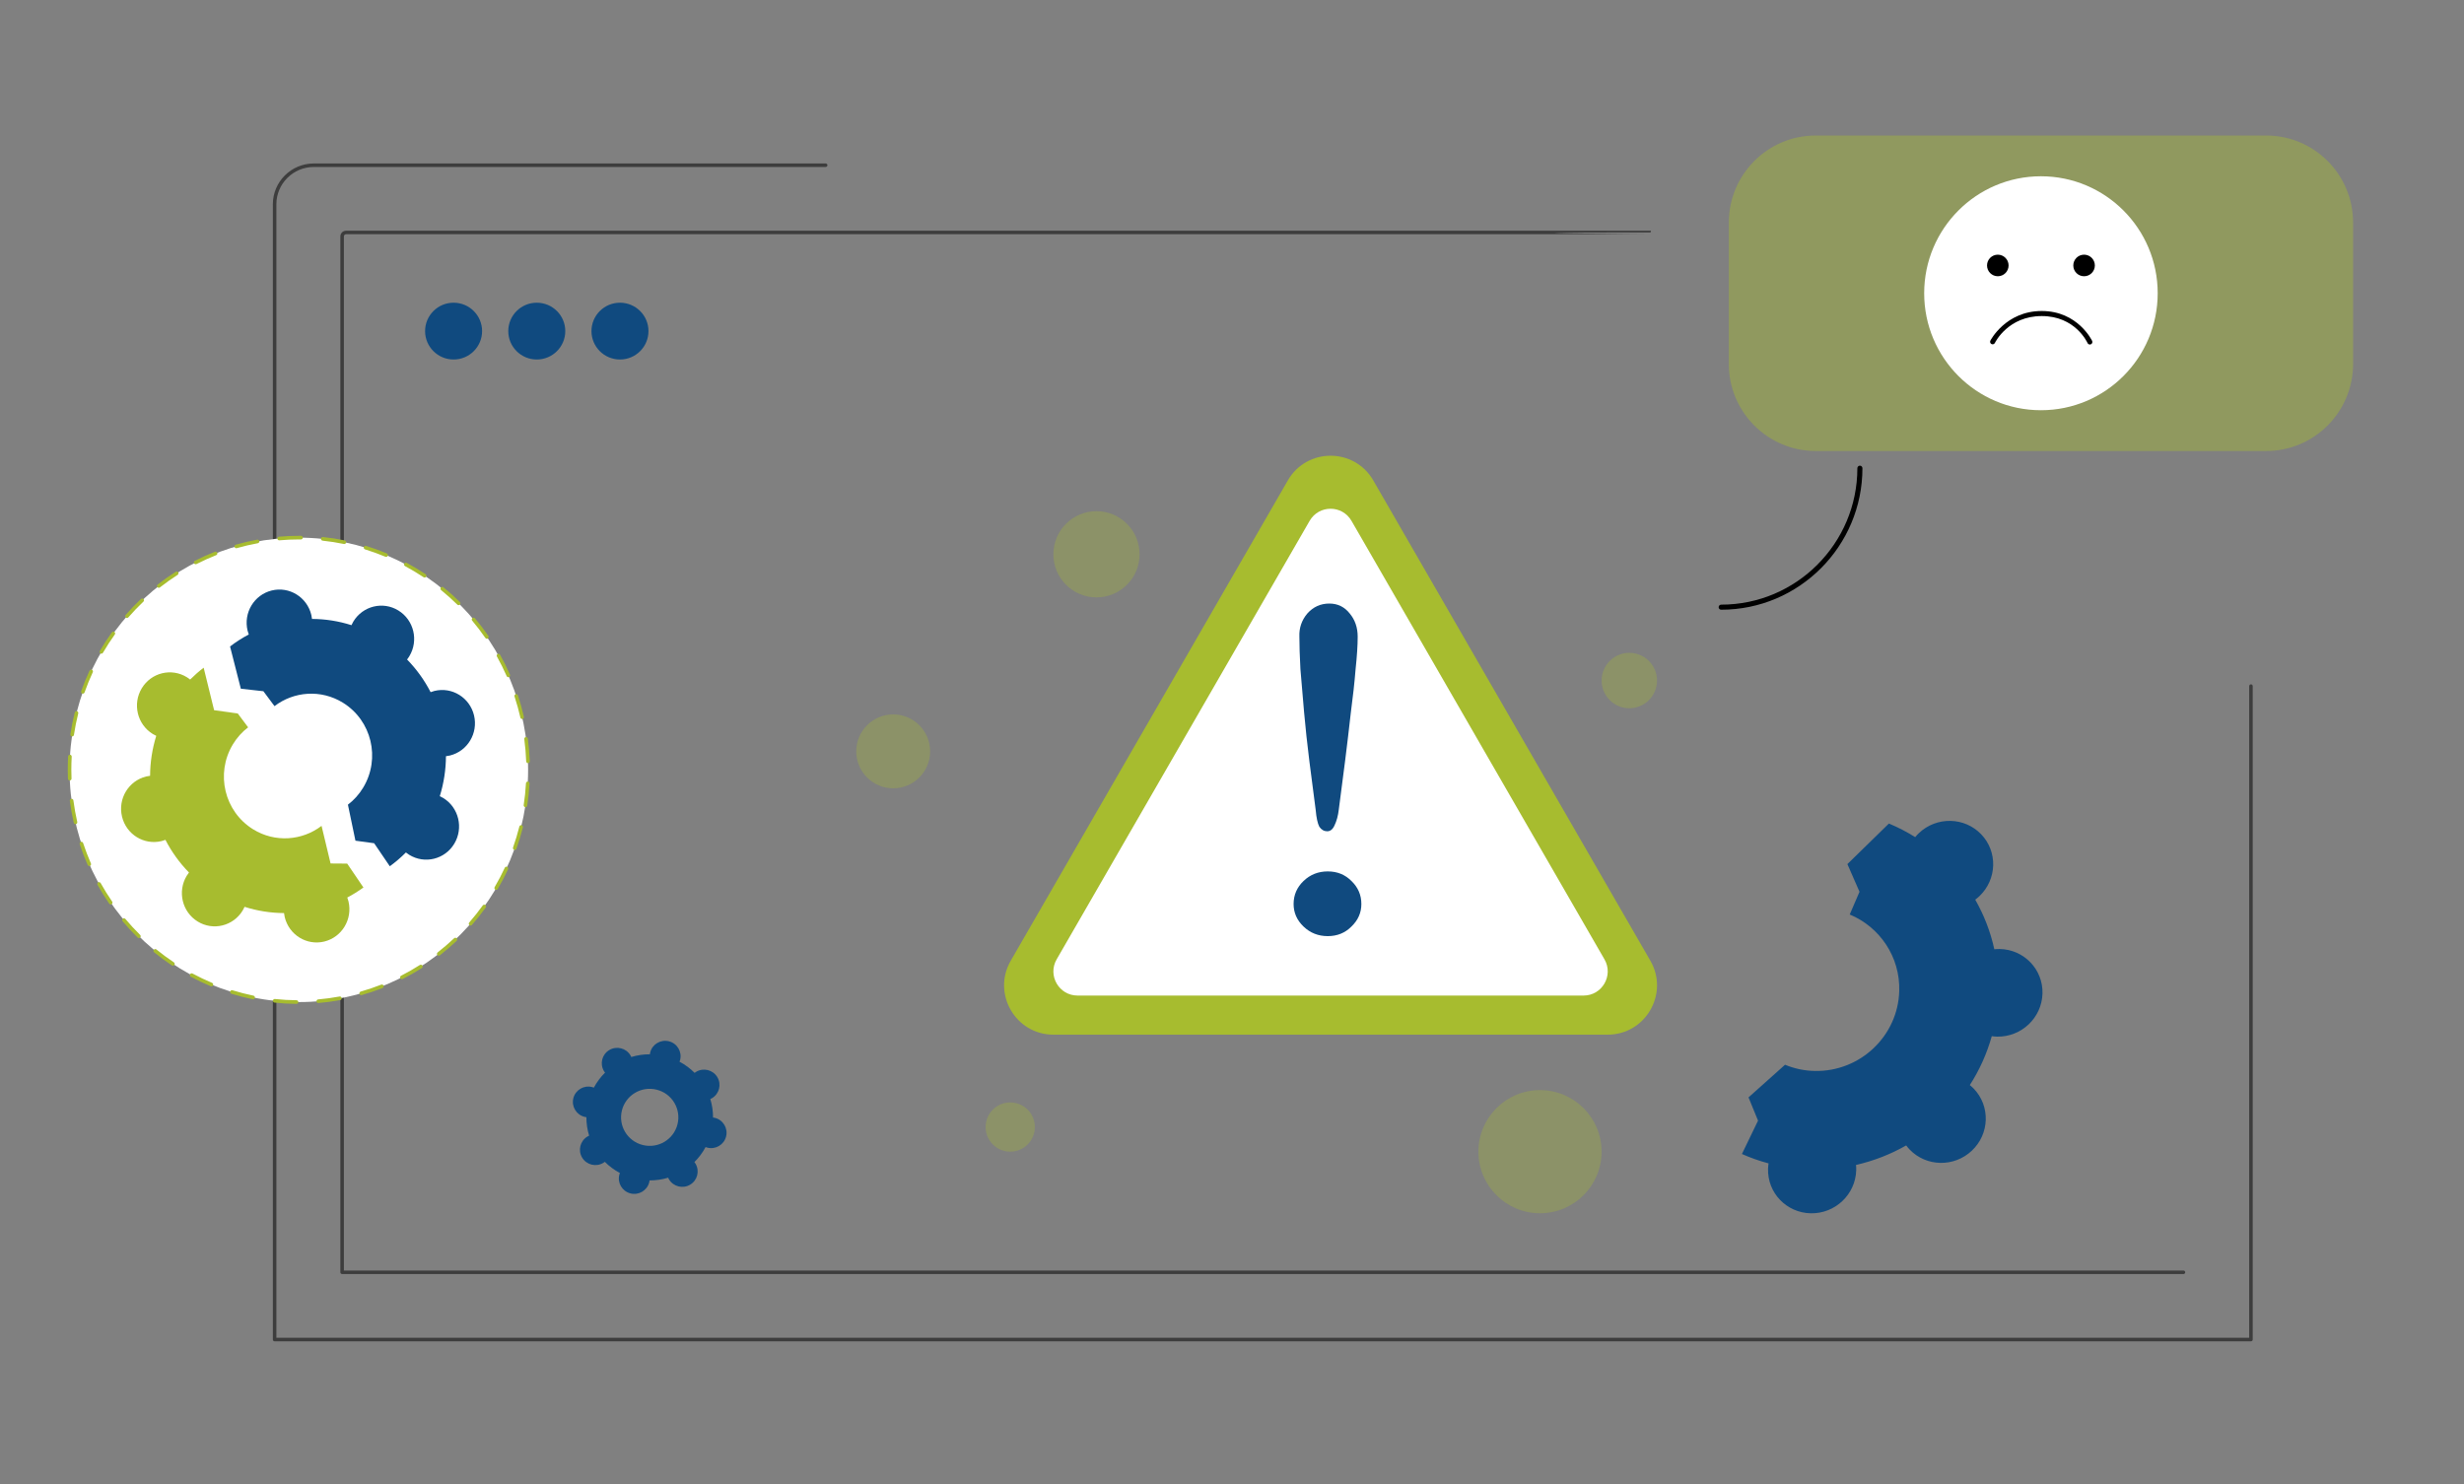 <svg width="400" height="241" viewBox="0 0 400 241" fill="none" xmlns="http://www.w3.org/2000/svg">
<rect x="0" y="0" width="400" height="241" fill="#808080" stroke="none"/>
<path d="M365.416 217.794H44.581C44.424 217.794 44.295 217.666 44.295 217.509V33.164C44.295 29.511 47.277 26.543 50.939 26.543H134.038C134.196 26.543 134.324 26.671 134.324 26.828C134.324 26.985 134.196 27.113 134.038 27.113H50.939C47.591 27.113 44.867 29.828 44.867 33.164V217.221H365.13V111.403C365.13 111.246 365.258 111.118 365.416 111.118C365.573 111.118 365.702 111.246 365.702 111.403V217.506C365.702 217.663 365.573 217.791 365.416 217.791V217.794Z" fill="#3D3D3D"/>
<path d="M354.458 206.873H55.54C55.383 206.873 55.254 206.745 55.254 206.588V38.379C55.254 37.871 55.669 37.461 56.175 37.461H267.952C268.11 37.461 267.952 37.589 267.952 37.746C233 37.746 268.11 38.031 267.952 38.031H56.175C55.984 38.031 55.826 38.188 55.826 38.379V206.303H354.458C354.616 206.303 354.744 206.431 354.744 206.588C354.744 206.745 354.616 206.873 354.458 206.873Z" fill="#3D3D3D"/>
<path d="M73.635 58.373C76.19 58.373 78.262 56.309 78.262 53.762C78.262 51.216 76.19 49.151 73.635 49.151C71.079 49.151 69.008 51.216 69.008 53.762C69.008 56.309 71.079 58.373 73.635 58.373Z" fill="#104A7F"/>
<path d="M87.139 58.373C89.694 58.373 91.766 56.309 91.766 53.762C91.766 51.216 89.694 49.151 87.139 49.151C84.583 49.151 82.512 51.216 82.512 53.762C82.512 56.309 84.583 58.373 87.139 58.373Z" fill="#104A7F"/>
<path d="M100.645 58.373C103.2 58.373 105.272 56.309 105.272 53.762C105.272 51.216 103.2 49.151 100.645 49.151C98.089 49.151 96.018 51.216 96.018 53.762C96.018 56.309 98.089 58.373 100.645 58.373Z" fill="#104A7F"/>
<path d="M117.872 184.536C118.209 183.202 117.397 181.845 116.055 181.508C115.954 181.483 115.854 181.465 115.754 181.454C115.757 180.422 115.605 179.412 115.311 178.452C115.402 178.412 115.494 178.366 115.582 178.315C116.77 177.608 117.156 176.076 116.447 174.893C115.737 173.71 114.2 173.325 113.013 174.032C112.924 174.083 112.841 174.143 112.761 174.203C112.051 173.49 111.23 172.877 110.314 172.392C110.351 172.298 110.383 172.204 110.409 172.104C110.746 170.77 109.934 169.413 108.592 169.076C107.25 168.74 105.89 169.549 105.553 170.887C105.527 170.987 105.51 171.086 105.498 171.186C104.462 171.183 103.447 171.334 102.482 171.628C102.442 171.537 102.396 171.446 102.345 171.357C101.635 170.174 100.099 169.789 98.911 170.496C97.724 171.203 97.337 172.734 98.047 173.918C98.098 174.006 98.159 174.089 98.222 174.166C97.506 174.873 96.891 175.691 96.404 176.601C96.31 176.564 96.216 176.533 96.115 176.507C94.773 176.17 93.414 176.98 93.076 178.318C92.739 179.652 93.551 181.009 94.894 181.346C94.994 181.371 95.094 181.388 95.194 181.4C95.191 182.432 95.343 183.441 95.638 184.402C95.546 184.442 95.454 184.488 95.366 184.539C94.178 185.246 93.792 186.778 94.501 187.961C95.211 189.144 96.748 189.529 97.935 188.822C98.024 188.771 98.107 188.711 98.187 188.651C98.897 189.364 99.718 189.977 100.634 190.462C100.597 190.556 100.565 190.65 100.539 190.75C100.202 192.084 101.014 193.441 102.356 193.778C103.698 194.114 105.058 193.304 105.395 191.967C105.421 191.867 105.438 191.768 105.45 191.668C106.486 191.671 107.501 191.519 108.466 191.226C108.506 191.317 108.552 191.408 108.603 191.497C109.313 192.68 110.849 193.065 112.037 192.358C113.224 191.651 113.611 190.119 112.901 188.936C112.85 188.848 112.79 188.765 112.727 188.688C113.442 187.981 114.057 187.163 114.544 186.253C114.638 186.29 114.732 186.321 114.833 186.347C116.175 186.683 117.534 185.874 117.872 184.536ZM109.982 182.558C109.356 185.038 106.829 186.544 104.337 185.916C101.844 185.289 100.336 182.774 100.963 180.294C101.589 177.813 104.116 176.307 106.609 176.935C109.098 177.559 110.609 180.077 109.982 182.558Z" fill="#104A7F"/>
<path d="M282.78 187.377C284.166 187.993 285.609 188.504 287.104 188.9C287.064 189.184 287.029 189.469 287.022 189.764C286.906 193.692 290.018 196.934 293.969 197.004C297.921 197.075 301.218 193.95 301.333 190.018C301.341 189.726 301.329 189.438 301.3 189.153C304.192 188.496 306.931 187.42 309.445 185.985C309.618 186.212 309.797 186.436 310 186.646C312.713 189.473 317.243 189.555 320.12 186.825C322.994 184.096 323.128 179.594 320.415 176.767C320.211 176.557 319.997 176.367 319.775 176.186C321.335 173.76 322.547 171.091 323.34 168.247C323.624 168.284 323.91 168.316 324.207 168.32C328.159 168.39 331.456 165.265 331.571 161.334C331.687 157.406 328.575 154.164 324.624 154.093C324.33 154.088 324.042 154.107 323.754 154.134C323.127 151.268 322.07 148.56 320.654 146.078C320.885 145.904 321.112 145.724 321.325 145.52C324.199 142.792 324.333 138.289 321.619 135.462C318.906 132.636 314.377 132.554 311.499 135.284C311.286 135.488 311.093 135.703 310.908 135.926C309.557 135.079 308.131 134.338 306.64 133.72L299.901 140.305L301.868 144.8L300.28 148.489C305.143 150.513 308.484 155.344 308.319 160.923C308.106 168.217 301.984 174.023 294.642 173.894C292.915 173.866 291.275 173.508 289.78 172.884L283.851 178.184L285.397 181.959L282.78 187.377Z" fill="#104A7F"/>
<path d="M209.066 78.004L164.083 155.992C161.004 161.329 164.856 168 171.016 168H260.983C267.143 168 270.995 161.329 267.916 155.992L222.933 78.004C219.851 72.663 212.145 72.663 209.066 78.004Z" fill="#A7BC2F"/>
<path d="M212.603 84.569L171.535 155.771C170.026 158.386 171.912 161.651 174.931 161.651H257.071C260.087 161.651 261.975 158.383 260.467 155.771L219.396 84.569C217.888 81.954 214.114 81.954 212.603 84.569Z" fill="white"/>
<circle opacity="0.3" cx="178" cy="90" r="7" fill="#A7BC2F"/>
<circle opacity="0.3" cx="264.5" cy="110.5" r="4.5" fill="#A7BC2F"/>
<path d="M215.457 134.977C214.946 134.977 214.519 134.733 214.178 134.244C213.894 133.701 213.695 132.778 213.581 131.475C213.24 128.869 212.899 126.235 212.558 123.575C212.217 120.86 211.933 118.226 211.705 115.674C211.478 113.122 211.279 110.787 211.109 108.67C210.995 106.552 210.938 104.787 210.938 103.376C210.881 101.964 211.307 100.715 212.217 99.629C213.183 98.543 214.377 98 215.798 98C217.163 98 218.271 98.543 219.124 99.629C219.977 100.661 220.403 101.91 220.403 103.376C220.403 104.787 220.289 106.552 220.062 108.67C219.891 110.787 219.636 113.122 219.295 115.674C219.01 118.226 218.698 120.86 218.357 123.575C218.016 126.29 217.674 128.923 217.333 131.475C217.22 132.452 216.992 133.294 216.651 134C216.367 134.652 215.969 134.977 215.457 134.977ZM215.543 152C214.008 152 212.7 151.484 211.62 150.452C210.54 149.421 210 148.199 210 146.787C210 145.321 210.54 144.072 211.62 143.041C212.7 142.009 214.008 141.493 215.543 141.493C217.078 141.493 218.357 142.009 219.38 143.041C220.46 144.072 221 145.321 221 146.787C221 148.199 220.46 149.421 219.38 150.452C218.357 151.484 217.078 152 215.543 152Z" fill="#104A7F"/>
<path d="M48.514 162.708C69.068 162.708 85.731 145.828 85.731 125.005C85.731 104.182 69.068 87.301 48.514 87.301C27.959 87.301 11.297 104.182 11.297 125.005C11.297 145.828 27.959 162.708 48.514 162.708Z" fill="white"/>
<path d="M63.278 140.656C64.2 139.986 65.075 139.24 65.894 138.416C66.064 138.549 66.236 138.679 66.425 138.794C68.936 140.346 72.215 139.541 73.746 136.997C75.277 134.453 74.484 131.133 71.97 129.581C71.783 129.466 71.591 129.366 71.395 129.277C72.054 127.15 72.384 124.963 72.396 122.788C72.609 122.762 72.822 122.729 73.034 122.676C75.893 121.974 77.649 119.058 76.954 116.161C76.26 113.266 73.382 111.486 70.523 112.189C70.31 112.242 70.106 112.31 69.905 112.386C68.913 110.46 67.633 108.668 66.081 107.084C66.212 106.913 66.341 106.739 66.454 106.547C67.986 104.003 67.192 100.683 64.678 99.131C62.167 97.579 58.888 98.385 57.357 100.928C57.243 101.117 57.147 101.312 57.057 101.51C54.957 100.84 52.798 100.509 50.652 100.497C50.625 100.282 50.593 100.067 50.541 99.851C49.847 96.956 46.968 95.177 44.109 95.879C41.251 96.582 39.495 99.497 40.19 102.395C40.242 102.61 40.309 102.817 40.385 103.02C39.326 103.581 38.308 104.23 37.346 104.968L39.096 111.826L42.759 112.236L44.562 114.656C47.706 112.254 52.104 111.897 55.671 114.101C60.335 116.981 61.811 123.145 58.967 127.873C58.299 128.985 57.45 129.918 56.482 130.655L57.701 136.504L60.738 136.917L63.278 140.656Z" fill="#104A7F"/>
<path d="M52.199 134.099C49.054 136.501 44.656 136.858 41.089 134.654C36.425 131.774 34.949 125.609 37.793 120.882C38.461 119.77 39.31 118.837 40.278 118.099L38.604 115.854L34.757 115.311L33.062 108.415C32.295 109.002 31.56 109.645 30.866 110.339C30.697 110.206 30.525 110.076 30.335 109.961C27.824 108.409 24.546 109.214 23.014 111.758C21.483 114.302 22.276 117.621 24.791 119.174C24.977 119.289 25.17 119.389 25.365 119.478C24.706 121.605 24.376 123.792 24.365 125.967C24.152 125.993 23.939 126.026 23.726 126.079C20.868 126.781 19.112 129.696 19.806 132.594C20.5 135.489 23.379 137.268 26.237 136.566C26.45 136.513 26.654 136.445 26.855 136.368C27.847 138.295 29.128 140.087 30.679 141.671C30.548 141.842 30.42 142.016 30.306 142.208C28.775 144.752 29.568 148.072 32.082 149.624C34.593 151.176 37.872 150.37 39.403 147.827C39.517 147.638 39.613 147.443 39.704 147.245C41.804 147.915 43.962 148.246 46.109 148.258C46.135 148.473 46.167 148.688 46.219 148.904C46.914 151.799 49.792 153.578 52.651 152.876C55.509 152.173 57.265 149.258 56.571 146.36C56.518 146.145 56.451 145.938 56.378 145.734C57.285 145.256 58.16 144.711 58.998 144.103L56.364 140.225L53.666 140.205L52.202 134.102L52.199 134.099Z" fill="#A7BC2F"/>
<path d="M48.13 163.003C46.94 162.991 45.741 162.923 44.565 162.796C44.405 162.779 44.288 162.634 44.306 162.472C44.323 162.309 44.466 162.191 44.627 162.209C45.785 162.333 46.966 162.401 48.135 162.41C48.296 162.41 48.427 162.546 48.424 162.708C48.424 162.87 48.293 163 48.133 163L48.13 163.003ZM51.67 162.864C51.522 162.864 51.393 162.749 51.379 162.596C51.364 162.433 51.484 162.289 51.644 162.277C52.216 162.227 52.796 162.162 53.371 162.085C53.96 162.006 54.552 161.911 55.13 161.805C55.29 161.775 55.439 161.882 55.468 162.044C55.497 162.203 55.392 162.357 55.232 162.386C54.645 162.492 54.045 162.59 53.447 162.67C52.863 162.749 52.274 162.814 51.694 162.864C51.685 162.864 51.676 162.864 51.667 162.864H51.67ZM41.089 162.253C41.068 162.253 41.051 162.253 41.03 162.248C39.87 162.009 38.706 161.708 37.568 161.356C37.414 161.309 37.326 161.144 37.376 160.988C37.422 160.831 37.586 160.743 37.74 160.793C38.86 161.138 40.007 161.433 41.147 161.669C41.304 161.702 41.407 161.858 41.374 162.017C41.345 162.156 41.226 162.253 41.089 162.253ZM58.636 161.584C58.507 161.584 58.391 161.498 58.355 161.368C58.312 161.212 58.402 161.049 58.557 161.005C59.683 160.684 60.806 160.306 61.891 159.878C62.042 159.819 62.209 159.896 62.27 160.046C62.328 160.2 62.252 160.368 62.103 160.427C60.998 160.861 59.861 161.244 58.717 161.572C58.691 161.581 58.665 161.584 58.638 161.584H58.636ZM34.319 160.158C34.281 160.158 34.243 160.152 34.208 160.135C33.111 159.674 32.024 159.158 30.977 158.594C30.834 158.518 30.781 158.341 30.857 158.196C30.933 158.051 31.108 157.998 31.251 158.075C32.283 158.63 33.351 159.137 34.433 159.592C34.581 159.654 34.651 159.828 34.59 159.978C34.544 160.09 34.436 160.161 34.322 160.161L34.319 160.158ZM65.236 158.993C65.128 158.993 65.026 158.934 64.976 158.83C64.903 158.686 64.962 158.509 65.105 158.435C66.146 157.904 67.176 157.314 68.164 156.685C68.302 156.6 68.482 156.641 68.567 156.777C68.651 156.915 68.611 157.095 68.477 157.184C67.473 157.824 66.426 158.423 65.367 158.963C65.326 158.984 65.28 158.996 65.236 158.996V158.993ZM28.066 156.803C28.01 156.803 27.955 156.788 27.905 156.753C26.913 156.092 25.942 155.375 25.021 154.625C24.895 154.522 24.875 154.336 24.977 154.209C25.079 154.082 25.263 154.062 25.388 154.165C26.298 154.906 27.252 155.611 28.229 156.26C28.363 156.349 28.401 156.532 28.314 156.667C28.258 156.753 28.165 156.8 28.069 156.8L28.066 156.803ZM71.224 155.177C71.136 155.177 71.049 155.139 70.994 155.062C70.894 154.932 70.918 154.746 71.046 154.649C71.968 153.926 72.869 153.153 73.724 152.344C73.84 152.232 74.027 152.238 74.135 152.359C74.246 152.477 74.24 152.666 74.12 152.775C73.254 153.596 72.338 154.383 71.402 155.118C71.349 155.16 71.285 155.18 71.224 155.18V155.177ZM22.55 152.315C22.477 152.315 22.404 152.288 22.346 152.232C21.494 151.394 20.675 150.506 19.908 149.591C19.803 149.467 19.817 149.281 19.943 149.175C20.065 149.069 20.249 149.087 20.354 149.211C21.109 150.111 21.917 150.984 22.754 151.81C22.871 151.925 22.871 152.111 22.76 152.226C22.702 152.285 22.626 152.315 22.55 152.315ZM76.389 150.282C76.32 150.282 76.252 150.258 76.197 150.208C76.077 150.099 76.066 149.913 76.171 149.792C76.944 148.907 77.684 147.974 78.37 147.018C78.463 146.885 78.647 146.856 78.778 146.953C78.909 147.048 78.939 147.233 78.842 147.366C78.145 148.337 77.393 149.284 76.608 150.184C76.55 150.249 76.471 150.285 76.389 150.285V150.282ZM17.968 146.856C17.875 146.856 17.784 146.811 17.729 146.729C17.049 145.743 16.41 144.713 15.83 143.672C15.751 143.53 15.801 143.35 15.941 143.27C16.081 143.191 16.259 143.241 16.338 143.383C16.909 144.409 17.539 145.425 18.207 146.392C18.3 146.525 18.265 146.711 18.134 146.803C18.085 146.838 18.026 146.856 17.968 146.856ZM80.552 144.486C80.502 144.486 80.45 144.471 80.403 144.445C80.263 144.362 80.219 144.182 80.301 144.041C80.896 143.023 81.45 141.963 81.946 140.895C82.013 140.747 82.188 140.682 82.334 140.753C82.48 140.824 82.541 140.998 82.474 141.146C81.969 142.232 81.409 143.306 80.802 144.339C80.747 144.433 80.651 144.483 80.552 144.483V144.486ZM14.494 140.615C14.383 140.615 14.275 140.55 14.229 140.44C13.748 139.346 13.316 138.21 12.94 137.071C12.89 136.917 12.972 136.749 13.123 136.696C13.275 136.646 13.441 136.728 13.491 136.882C13.861 138.003 14.287 139.119 14.76 140.199C14.824 140.346 14.76 140.523 14.611 140.588C14.573 140.606 14.532 140.615 14.494 140.615ZM83.562 138C83.53 138 83.495 137.994 83.463 137.982C83.311 137.926 83.232 137.758 83.287 137.605C83.681 136.492 84.028 135.347 84.314 134.202C84.355 134.043 84.513 133.949 84.67 133.99C84.828 134.031 84.921 134.191 84.88 134.35C84.588 135.513 84.238 136.675 83.836 137.805C83.792 137.926 83.681 138 83.562 138ZM12.257 133.822C12.126 133.822 12.003 133.73 11.974 133.591C11.709 132.426 11.493 131.231 11.335 130.039C11.315 129.876 11.426 129.729 11.586 129.708C11.747 129.687 11.893 129.8 11.913 129.962C12.068 131.136 12.28 132.314 12.54 133.462C12.575 133.621 12.479 133.78 12.321 133.816C12.298 133.822 12.277 133.825 12.254 133.825L12.257 133.822ZM85.306 131.06C85.291 131.06 85.277 131.06 85.262 131.057C85.102 131.033 84.994 130.883 85.017 130.72C85.195 129.555 85.317 128.363 85.385 127.182C85.393 127.02 85.533 126.899 85.691 126.905C85.851 126.914 85.974 127.052 85.965 127.215C85.898 128.413 85.772 129.623 85.592 130.809C85.568 130.953 85.446 131.06 85.303 131.06H85.306ZM11.321 126.722C11.166 126.722 11.035 126.598 11.029 126.439C11.009 125.946 11 125.447 11 124.957C11 124.249 11.02 123.532 11.058 122.827C11.067 122.664 11.207 122.54 11.365 122.549C11.525 122.558 11.648 122.697 11.639 122.859C11.601 123.553 11.58 124.258 11.58 124.957C11.58 125.441 11.589 125.931 11.61 126.418C11.615 126.58 11.49 126.719 11.33 126.725C11.327 126.725 11.321 126.725 11.318 126.725L11.321 126.722ZM85.711 123.907C85.557 123.907 85.425 123.783 85.42 123.623C85.376 122.446 85.274 121.251 85.119 120.079L85.11 120.012C85.09 119.849 85.201 119.702 85.361 119.681C85.522 119.66 85.668 119.773 85.688 119.935L85.697 120C85.854 121.192 85.956 122.402 86 123.6C86.006 123.762 85.88 123.901 85.72 123.907C85.717 123.907 85.711 123.907 85.708 123.907H85.711ZM11.717 119.572C11.703 119.572 11.688 119.572 11.674 119.569C11.513 119.545 11.405 119.395 11.429 119.233C11.61 118.046 11.846 116.854 12.137 115.691C12.178 115.532 12.336 115.441 12.49 115.479C12.648 115.52 12.741 115.68 12.7 115.836C12.415 116.981 12.178 118.155 12.003 119.324C11.98 119.469 11.857 119.575 11.715 119.575L11.717 119.572ZM84.763 116.745C84.629 116.745 84.51 116.653 84.48 116.518C84.218 115.364 83.897 114.213 83.527 113.095C83.477 112.941 83.559 112.773 83.71 112.723C83.862 112.67 84.028 112.755 84.078 112.909C84.454 114.045 84.778 115.213 85.046 116.385C85.081 116.544 84.985 116.704 84.828 116.739C84.804 116.745 84.784 116.748 84.76 116.748L84.763 116.745ZM13.453 112.628C13.421 112.628 13.386 112.623 13.354 112.611C13.202 112.555 13.123 112.386 13.176 112.233C13.575 111.103 14.033 109.979 14.535 108.893C14.602 108.745 14.777 108.68 14.923 108.751C15.069 108.819 15.133 108.996 15.063 109.143C14.567 110.215 14.118 111.321 13.724 112.434C13.68 112.555 13.57 112.628 13.45 112.628H13.453ZM82.52 109.952C82.409 109.952 82.302 109.887 82.252 109.778C81.777 108.698 81.246 107.63 80.671 106.6C80.592 106.458 80.642 106.278 80.782 106.198C80.922 106.119 81.1 106.169 81.179 106.311C81.762 107.355 82.302 108.441 82.783 109.539C82.847 109.686 82.783 109.863 82.634 109.928C82.596 109.946 82.555 109.955 82.514 109.955L82.52 109.952ZM16.457 106.142C16.408 106.142 16.355 106.131 16.308 106.101C16.168 106.018 16.125 105.838 16.206 105.697C16.81 104.664 17.469 103.646 18.163 102.675C18.257 102.542 18.441 102.513 18.572 102.61C18.703 102.705 18.732 102.891 18.636 103.023C17.951 103.979 17.3 104.98 16.708 105.998C16.653 106.092 16.556 106.142 16.457 106.142ZM79.038 103.717C78.945 103.717 78.854 103.672 78.799 103.59C78.131 102.622 77.407 101.675 76.652 100.775C76.547 100.651 76.562 100.465 76.684 100.359C76.807 100.252 76.99 100.267 77.095 100.391C77.865 101.306 78.597 102.268 79.277 103.251C79.37 103.383 79.335 103.569 79.204 103.661C79.154 103.696 79.096 103.714 79.038 103.714V103.717ZM20.613 100.344C20.543 100.344 20.476 100.32 20.421 100.27C20.301 100.161 20.29 99.975 20.395 99.854C21.179 98.954 22.014 98.081 22.88 97.26C22.996 97.148 23.183 97.154 23.291 97.272C23.402 97.39 23.396 97.579 23.279 97.688C22.428 98.497 21.605 99.355 20.832 100.244C20.774 100.308 20.695 100.344 20.613 100.344ZM74.453 98.261C74.38 98.261 74.307 98.234 74.249 98.178C73.412 97.355 72.525 96.561 71.615 95.823C71.489 95.72 71.469 95.537 71.571 95.407C71.673 95.28 71.857 95.26 71.982 95.363C72.907 96.115 73.808 96.918 74.657 97.756C74.774 97.868 74.776 98.057 74.663 98.172C74.605 98.231 74.529 98.261 74.453 98.261ZM25.776 95.442C25.689 95.442 25.604 95.404 25.546 95.327C25.446 95.198 25.47 95.012 25.598 94.914C26.537 94.18 27.52 93.483 28.523 92.843C28.661 92.757 28.838 92.799 28.926 92.934C29.011 93.073 28.973 93.256 28.836 93.341C27.85 93.97 26.881 94.657 25.957 95.38C25.904 95.422 25.84 95.442 25.779 95.442H25.776ZM68.931 93.775C68.876 93.775 68.821 93.76 68.771 93.728C67.794 93.079 66.776 92.468 65.746 91.916C65.603 91.839 65.551 91.662 65.624 91.518C65.697 91.373 65.875 91.32 66.018 91.394C67.065 91.954 68.1 92.574 69.092 93.235C69.226 93.324 69.264 93.507 69.177 93.642C69.121 93.728 69.028 93.775 68.931 93.775ZM31.761 91.618C31.653 91.618 31.551 91.559 31.502 91.456C31.429 91.311 31.487 91.134 31.63 91.06C32.691 90.52 33.788 90.025 34.891 89.591C35.039 89.532 35.209 89.606 35.267 89.759C35.325 89.91 35.252 90.081 35.101 90.14C34.013 90.568 32.934 91.055 31.889 91.589C31.849 91.609 31.802 91.621 31.758 91.621L31.761 91.618ZM62.675 90.423C62.637 90.423 62.599 90.417 62.564 90.399C61.485 89.948 60.371 89.544 59.254 89.201C59.099 89.154 59.012 88.989 59.061 88.832C59.108 88.676 59.271 88.588 59.426 88.638C60.56 88.989 61.692 89.399 62.789 89.856C62.938 89.918 63.008 90.09 62.946 90.243C62.9 90.358 62.792 90.426 62.678 90.426L62.675 90.423ZM38.356 89.018C38.227 89.018 38.111 88.933 38.076 88.803C38.032 88.647 38.122 88.484 38.277 88.44C39.414 88.115 40.584 87.841 41.754 87.623C41.911 87.593 42.063 87.699 42.092 87.859C42.121 88.018 42.016 88.171 41.859 88.201C40.707 88.413 39.554 88.685 38.434 89.004C38.408 89.013 38.382 89.016 38.356 89.016V89.018ZM55.903 88.334C55.882 88.334 55.865 88.334 55.844 88.328C54.698 88.092 53.528 87.912 52.367 87.788C52.207 87.77 52.09 87.626 52.108 87.463C52.126 87.301 52.266 87.18 52.429 87.201C53.607 87.325 54.797 87.508 55.961 87.747C56.118 87.779 56.221 87.935 56.188 88.095C56.159 88.234 56.04 88.331 55.903 88.331V88.334ZM45.321 87.732C45.172 87.732 45.044 87.617 45.029 87.463C45.014 87.301 45.134 87.156 45.294 87.145C46.377 87.05 47.476 87 48.558 87H48.865C49.025 87 49.156 87.136 49.153 87.298C49.153 87.46 49.022 87.59 48.862 87.59H48.558C47.491 87.59 46.412 87.637 45.344 87.732C45.335 87.732 45.327 87.732 45.318 87.732H45.321Z" fill="#A7BC2F"/>
<circle opacity="0.3" cx="145" cy="122" r="6" fill="#A7BC2F"/>
<circle opacity="0.3" cx="250" cy="187" r="10" fill="#A7BC2F"/>
<circle opacity="0.3" cx="164" cy="183" r="4" fill="#A7BC2F"/>
<path d="M294.761 22H367.882C375.677 22 382 28.333 382 36.15V59.083C382 66.896 375.677 73.233 367.882 73.233H294.766C286.967 73.233 280.648 66.901 280.648 59.083V36.15C280.648 28.337 286.967 22 294.766 22L294.761 22Z" fill="#A7BC2F" fill-opacity="0.41"/>
<path d="M331.321 66.609C320.853 66.609 312.367 58.105 312.367 47.615C312.367 37.124 320.853 28.621 331.321 28.621C341.789 28.621 350.275 37.124 350.275 47.615C350.275 58.105 341.789 66.609 331.321 66.609Z" fill="white"/>
<path d="M338.324 44.855C337.357 44.855 336.574 44.071 336.574 43.104C336.574 42.136 337.357 41.352 338.324 41.352C339.291 41.352 340.074 42.136 340.074 43.104C340.074 44.071 339.291 44.855 338.324 44.855Z" fill="black"/>
<path d="M324.32 44.855C323.353 44.855 322.57 44.071 322.57 43.104C322.57 42.136 323.353 41.352 324.32 41.352C325.287 41.352 326.07 42.136 326.07 43.104C326.07 44.071 325.287 44.855 324.32 44.855Z" fill="black"/>
<path d="M339.26 55.942C339.318 55.942 339.376 55.929 339.433 55.905C339.638 55.81 339.729 55.563 339.634 55.358C339.614 55.308 337.321 50.497 331.454 50.497C325.586 50.497 323.133 55.271 323.109 55.317C323.01 55.522 323.096 55.765 323.298 55.868C323.503 55.966 323.746 55.884 323.848 55.678C323.935 55.502 326.042 51.32 331.454 51.32C336.865 51.32 338.804 55.526 338.891 55.703C338.961 55.851 339.108 55.942 339.265 55.942H339.26Z" fill="black"/>
<path d="M279.41 99C292.053 99 302.342 88.691 302.342 76.021C302.342 75.795 302.157 75.61 301.931 75.61C301.705 75.61 301.52 75.795 301.52 76.021C301.52 88.239 291.601 98.178 279.41 98.178C279.184 98.178 279 98.363 279 98.589C279 98.815 279.184 99 279.41 99Z" fill="black"/>
</svg>
